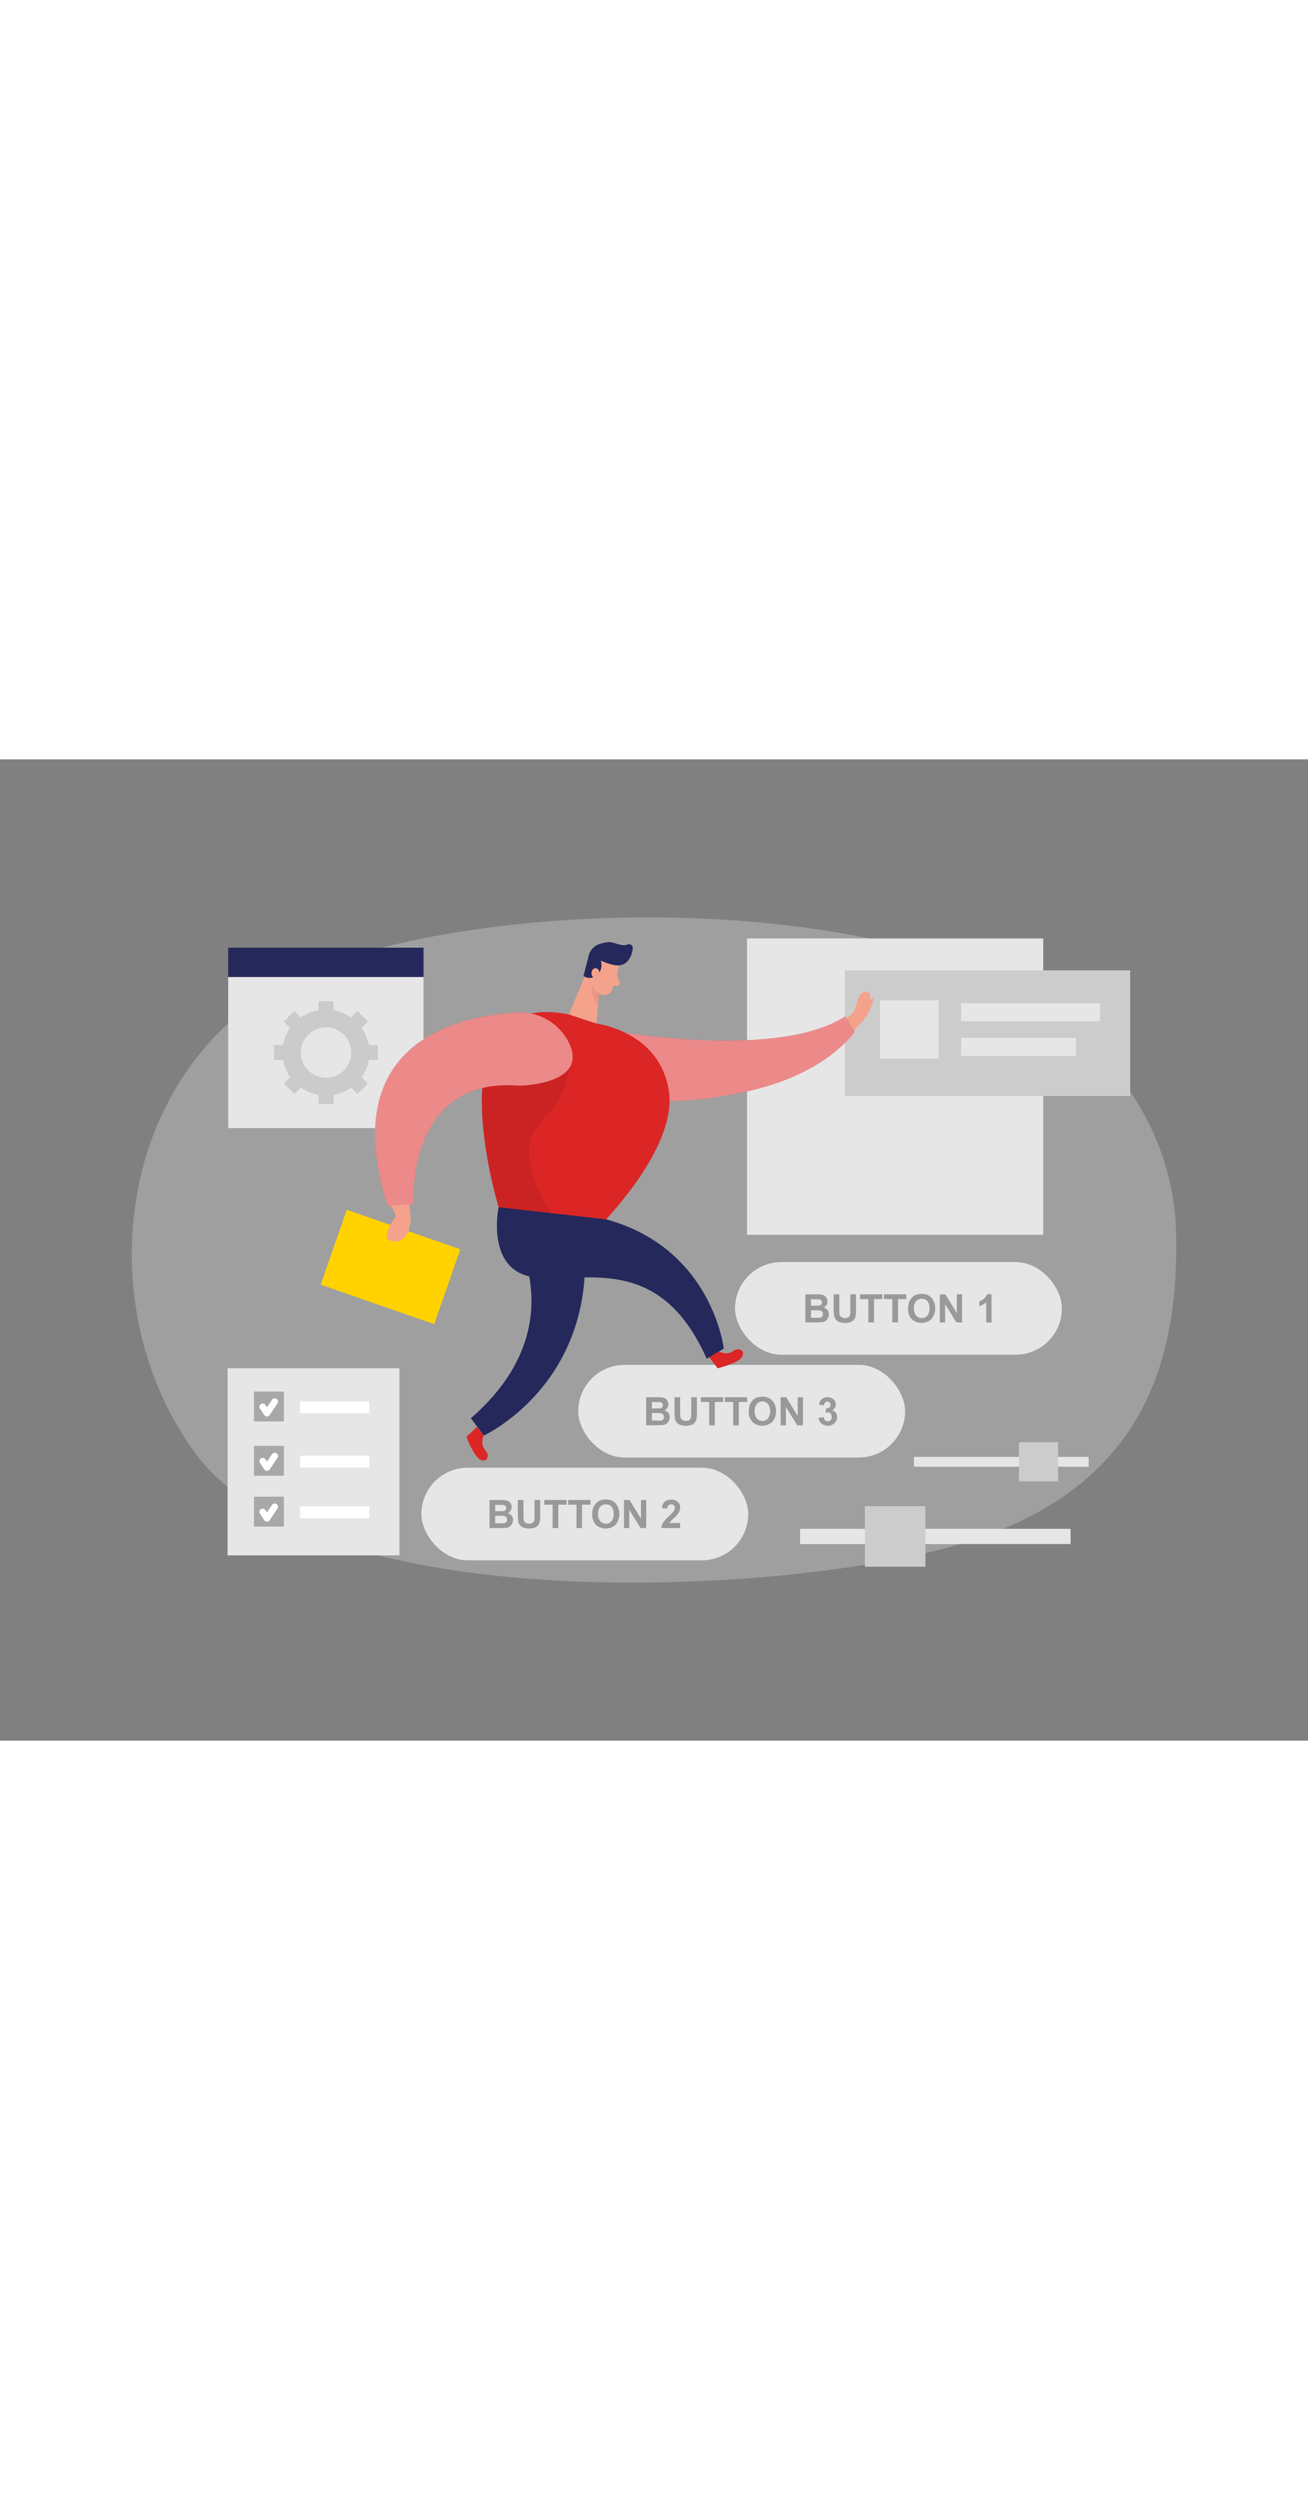 <svg id="Layer_1" data-name="Layer 1" xmlns="http://www.w3.org/2000/svg" viewBox="0 0 400 300" data-imageid="user-interface-two-color-7ec0d" imageName="User interface" class="illustrations_image" style="width: 157px;"><rect x="0" y="0" width="400" height="300" fill="#808080" stroke="none"/><title>_</title><path d="M293.49,62.14c33.41,11.29,65.23,42.31,66.17,82.38s-10.15,80.9-71,96.76c-57.2,14.89-193,20.35-229.15-29.44C25.37,164.91,36.25,88.67,95.91,64.26,137.73,47.15,228.23,40.08,293.49,62.14Z" fill="#e6e6e6" opacity="0.3"/><rect x="69.78" y="66.52" width="59.74" height="46.2" fill="#e6e6e6"/><rect x="69.78" y="57.57" width="59.74" height="8.95" fill="#24285b"/><g opacity="0.12"><path d="M97.34,102.56A13.55,13.55,0,0,1,92,100.34c-.53.55-1.06,1.09-1.57,1.65-.26.29-.44.26-.7,0-.85-.87-1.72-1.73-2.6-2.58-.25-.25-.22-.4,0-.63.54-.53,1.06-1.09,1.56-1.6-.44-.87-.94-1.73-1.33-2.63a17,17,0,0,1-.71-2.3c-.07-.29-.18-.37-.45-.36-.66,0-1.33,0-2,0-.32,0-.42-.12-.42-.43,0-1.23,0-2.47,0-3.71,0-.32.12-.43.43-.42.68,0,1.35,0,2,0,.13,0,.34-.13.36-.23a13.55,13.55,0,0,1,2.17-5c-.55-.55-1.09-1.1-1.66-1.62-.25-.24-.24-.39,0-.63.89-.86,1.76-1.73,2.63-2.61.24-.24.41-.23.64,0,.51.56,1,1.1,1.58,1.66.4-.25.74-.46,1.09-.66A12.53,12.53,0,0,1,97,76.77c.29,0,.4-.15.39-.47,0-.65,0-1.29,0-1.94,0-.31.1-.43.43-.43,1.25,0,2.5,0,3.74,0,.35,0,.45.14.45.46,0,.75,0,1.49,0,2.29a13.64,13.64,0,0,1,5.35,2.22c.54-.56,1.07-1.1,1.59-1.66.24-.27.42-.25.67,0,.85.87,1.72,1.74,2.6,2.58.27.26.24.42,0,.66-.54.52-1.06,1.06-1.62,1.62.14.22.3.46.44.7a12.19,12.19,0,0,1,1.65,4.14c.07.36.22.42.54.41.62,0,1.24,0,1.86,0,.34,0,.49.1.48.46,0,1.21,0,2.42,0,3.62,0,.36-.11.49-.47.48-.67,0-1.35,0-2,0a.46.46,0,0,0-.34.26,13.41,13.41,0,0,1-2.15,5c.54.54,1.06,1.09,1.61,1.61.27.25.3.42,0,.69-.88.84-1.74,1.71-2.6,2.57-.23.24-.4.26-.63,0-.52-.56-1-1.1-1.6-1.67a13.86,13.86,0,0,1-5.35,2.21c0,.78,0,1.52,0,2.27,0,.34-.09.49-.46.49-1.23,0-2.47,0-3.71,0-.37,0-.46-.15-.45-.48C97.35,104.08,97.34,103.34,97.34,102.56Zm2.34-20.63a7.7,7.7,0,1,0,7.74,7.71A7.72,7.72,0,0,0,99.68,81.93Z"/></g><rect x="228.44" y="54.75" width="90.59" height="90.59" fill="#e6e6e6"/><rect x="258.36" y="64.5" width="87.25" height="38.4" fill="#ccc"/><rect x="128.87" y="216.55" width="99.95" height="28.32" rx="14.16" fill="#e6e6e6"/><rect x="176.83" y="185.12" width="99.95" height="28.32" rx="14.16" fill="#e6e6e6"/><rect x="224.79" y="153.69" width="99.95" height="28.32" rx="14.16" fill="#e6e6e6"/><rect x="69.59" y="186.14" width="52.56" height="57.22" fill="#e6e6e6"/><rect x="77.67" y="193.27" width="9.14" height="9.14" fill="#a8a8a8"/><polyline points="80.33 197.93 81.64 199.89 84.01 196.36" fill="none" stroke="#fff" stroke-linecap="round" stroke-linejoin="round" stroke-width="2"/><rect x="91.79" y="196.26" width="21.17" height="3.63" fill="#fff"/><rect x="77.67" y="209.88" width="9.14" height="9.14" fill="#a8a8a8"/><polyline points="80.33 214.54 81.64 216.51 84.01 212.98" fill="none" stroke="#fff" stroke-linecap="round" stroke-linejoin="round" stroke-width="2"/><rect x="91.79" y="212.88" width="21.17" height="3.63" fill="#fff"/><rect x="77.67" y="225.41" width="9.14" height="9.14" fill="#a8a8a8"/><polyline points="80.33 230.07 81.64 232.04 84.01 228.5" fill="none" stroke="#fff" stroke-linecap="round" stroke-linejoin="round" stroke-width="2"/><rect x="91.79" y="228.4" width="21.17" height="3.63" fill="#fff"/><path d="M257.1,80.19a23.47,23.47,0,0,0,3.68-2.59c.62-.79,1.66-5,2.49-5.86s2.51-.8,2.72-.08a6.6,6.6,0,0,1,.07,2s.93-1.13,1-.62a12.78,12.78,0,0,1-2.59,6.09c-2,2.52-5.41,6-5.41,6Z" fill="#f4a28c"/><rect x="101.03" y="143.06" width="36.77" height="24.25" transform="translate(57.65 -30.63) rotate(19.19)" fill="#ffd200"/><path d="M191.32,83.6s47.28,7.91,67.11-5l2.93,4.64s-8.13,12.42-31.28,17.87-36.57,2.72-36.57,2.72Z" fill="#dc2626" class="target-color"/><path d="M191.32,83.6s47.28,7.91,67.11-5l2.93,4.64s-8.13,12.42-31.28,17.87-36.57,2.72-36.57,2.72Z" fill="#fff" opacity="0.46"/><path d="M147.89,206.73s-1.13,2.62.49,4.42.47,4-1.54,2.93-4.19-6.93-4.19-6.93l3.18-3.09Z" fill="#dc2626" class="target-color"/><path d="M219.66,180.93s2.46,1.42,4.45,0,4,0,2.72,1.87-7.36,3.36-7.36,3.36l-2.7-3.52Z" fill="#dc2626" class="target-color"/><path d="M189.25,63a30.58,30.58,0,0,1-2.28,7.8,2.45,2.45,0,0,1-3.33,1,5.43,5.43,0,0,1-3.18-5l-.42-4.5a4.39,4.39,0,0,1,3-4.11C186.16,57,189.84,60.06,189.25,63Z" fill="#f4a28c"/><polygon points="180.12 63.17 173.97 77.98 182.38 80.78 183.47 68.88 180.12 63.17" fill="#f4a28c"/><path d="M188,62.91a19.93,19.93,0,0,1-4.3-1.39,4.07,4.07,0,0,1-1.05,4.35,3.33,3.33,0,0,1-4.21.35L180,60.13a5,5,0,0,1,3.5-3.73,16.46,16.46,0,0,1,2.28-.51c1.92-.28,4.22,1.51,6.08.7a1.18,1.18,0,0,1,1.64,1.19c-.17,1.92-1.2,4.77-4,5.18A4.56,4.56,0,0,1,188,62.91Z" fill="#24285b"/><path d="M183.21,65.85s.41-1.84-1-2-2,2.47-.2,3.16Z" fill="#f4a28c"/><path d="M188.63,66l.89,2.15a.78.78,0,0,1-.76,1.08l-1.91-.1Z" fill="#f4a28c"/><path d="M183.34,71.5A5.82,5.82,0,0,1,181,69.17s-.57,2.88,1.89,6.44Z" fill="#ce8172" opacity="0.31"/><path d="M174,78l5.72,1.9a36.59,36.59,0,0,0,4.25,1.17c4.6,1,18,5,20.54,20,3.08,18.2-22.37,42.92-22.37,42.92l-29.63-7S131.6,69.42,174,78Z" fill="#dc2626" class="target-color"/><path d="M152.48,136.92s-4,18.81,10.2,21.31,38.57-8.58,53.43,25l5.23-3.08s-3.47-30.66-36-39.54Z" fill="#24285b"/><path d="M157.16,145.12S175.65,174,144,201.42l3.94,5.31s34.08-15.61,30.77-59.12Z" fill="#24285b"/><path d="M174,94.44s.14,7.43-8.93,16.94,3.59,27.34,3.59,27.34l-16.14-1.8s-6.26-22.09-5-36.45,25.69-6,25.69-6Z" opacity="0.08"/><path d="M157.84,77.4c-17.83,1.07-55.19,9.11-39.28,59.19l7.89-.7S124.11,98.21,157,99.66a28.23,28.23,0,0,0,3.68,0c5.49-.46,18.61-2.68,13.13-13.37A16.71,16.71,0,0,0,157.84,77.4Z" fill="#dc2626" class="target-color"/><path d="M157.84,77.4c-17.83,1.07-55.19,9.11-39.28,59.19l7.89-.7S124.11,98.21,157,99.66a28.23,28.23,0,0,0,3.68,0c5.49-.46,18.61-2.68,13.13-13.37A16.71,16.71,0,0,0,157.84,77.4Z" fill="#fff" opacity="0.46"/><path d="M125.05,136a14.25,14.25,0,0,1,0,7.68c-1.23,3.57-3.84,4.44-6.13,3.23s2.18-7.24,2.18-7.24l-1.43-3.2Z" fill="#f4a28c"/><path d="M246.29,163.55h3.43a9.33,9.33,0,0,1,1.52.09,2.2,2.2,0,0,1,.9.35,2.3,2.3,0,0,1,.66.72,2,2,0,0,1,.26,1,2,2,0,0,1-.33,1.1,2,2,0,0,1-.88.76,2.21,2.21,0,0,1,1.21.78,2.08,2.08,0,0,1,.42,1.29,2.58,2.58,0,0,1-.27,1.14,2.32,2.32,0,0,1-.74.89,2.51,2.51,0,0,1-1.17.4c-.29,0-1,.06-2.09.06h-2.92ZM248,165v2h1.14q1,0,1.26,0a1.19,1.19,0,0,0,.7-.31.9.9,0,0,0,.25-.67,1,1,0,0,0-.22-.65,1,1,0,0,0-.65-.3c-.17,0-.67,0-1.48,0Zm0,3.42v2.3h1.61a7,7,0,0,0,1.19-.06,1.09,1.09,0,0,0,.63-.34,1.05,1.05,0,0,0,.24-.73,1.09,1.09,0,0,0-.19-.66,1,1,0,0,0-.54-.39,6.07,6.07,0,0,0-1.54-.12Z" fill="#999"/><path d="M254.93,163.55h1.74v4.66a10.36,10.36,0,0,0,.06,1.43,1.45,1.45,0,0,0,.53.85,1.87,1.87,0,0,0,1.15.32,1.75,1.75,0,0,0,1.11-.3,1.21,1.21,0,0,0,.45-.75,9.56,9.56,0,0,0,.08-1.45v-4.76h1.73v4.51a11.11,11.11,0,0,1-.14,2.19,2.36,2.36,0,0,1-.51,1.08,2.76,2.76,0,0,1-1,.7,4.45,4.45,0,0,1-1.65.26,4.9,4.9,0,0,1-1.86-.28,2.71,2.71,0,0,1-1-.74,2.37,2.37,0,0,1-.49-1,10.55,10.55,0,0,1-.17-2.17Z" fill="#999"/><path d="M265.55,172.14V165H263v-1.46h6.82V165h-2.54v7.13Z" fill="#999"/><path d="M272.88,172.14V165h-2.55v-1.46h6.82V165h-2.54v7.13Z" fill="#999"/><path d="M277.7,167.9a5.47,5.47,0,0,1,.4-2.2,3.91,3.91,0,0,1,.8-1.18,3.05,3.05,0,0,1,1.11-.77,4.63,4.63,0,0,1,1.85-.34,4.06,4.06,0,0,1,3,1.17,5.26,5.26,0,0,1,0,6.53,4.51,4.51,0,0,1-6.07,0A4.41,4.41,0,0,1,277.7,167.9Zm1.79-.06a3.21,3.21,0,0,0,.68,2.21,2.15,2.15,0,0,0,1.71.76,2.18,2.18,0,0,0,1.7-.75,3.31,3.31,0,0,0,.66-2.24,3.21,3.21,0,0,0-.64-2.2,2.4,2.4,0,0,0-3.45,0A3.24,3.24,0,0,0,279.49,167.84Z" fill="#999"/><path d="M287.41,172.14v-8.59h1.68l3.52,5.74v-5.74h1.61v8.59h-1.74l-3.46-5.6v5.6Z" fill="#999"/><path d="M303.24,172.14h-1.65v-6.2a5.73,5.73,0,0,1-2.12,1.25v-1.5a4.88,4.88,0,0,0,1.4-.8,3,3,0,0,0,1-1.37h1.34Z" fill="#999"/><path d="M149.7,226.42h3.43a11,11,0,0,1,1.52.08,2.24,2.24,0,0,1,.9.36,2.37,2.37,0,0,1,.66.71,2,2,0,0,1,.26,1,2.08,2.08,0,0,1-.32,1.11,2,2,0,0,1-.88.75,2.34,2.34,0,0,1,1.2.78,2.09,2.09,0,0,1,.42,1.3,2.58,2.58,0,0,1-.27,1.14,2.28,2.28,0,0,1-.74.88,2.47,2.47,0,0,1-1.17.41c-.28,0-1,.05-2.09.06H149.7Zm1.73,1.43v2h1.14q1,0,1.26,0a1.1,1.1,0,0,0,.7-.3,1,1,0,0,0,0-1.32.93.93,0,0,0-.65-.3c-.17,0-.66,0-1.48,0Zm0,3.41v2.3H153a8.92,8.92,0,0,0,1.19-.05,1,1,0,0,0,.87-1.07,1.09,1.09,0,0,0-.19-.66,1,1,0,0,0-.54-.39,5.43,5.43,0,0,0-1.54-.13Z" fill="#999"/><path d="M158.35,226.42h1.73v4.65a8.56,8.56,0,0,0,.07,1.44,1.35,1.35,0,0,0,.53.84,2.22,2.22,0,0,0,2.26,0,1.19,1.19,0,0,0,.45-.74,10,10,0,0,0,.07-1.46v-4.75h1.74v4.51a12,12,0,0,1-.14,2.19,2.39,2.39,0,0,1-1.53,1.77,4.35,4.35,0,0,1-1.66.26,4.71,4.71,0,0,1-1.86-.28,2.71,2.71,0,0,1-1-.74,2.44,2.44,0,0,1-.48-.95,10,10,0,0,1-.17-2.18Z" fill="#999"/><path d="M169,235v-7.14h-2.55v-1.45h6.83v1.45h-2.55V235Z" fill="#999"/><path d="M176.29,235v-7.14h-2.55v-1.45h6.83v1.45H178V235Z" fill="#999"/><path d="M181.12,230.77a5.53,5.53,0,0,1,.39-2.21,3.91,3.91,0,0,1,.8-1.18,3.53,3.53,0,0,1,1.11-.77,4.63,4.63,0,0,1,1.85-.34,4,4,0,0,1,3,1.18,5.26,5.26,0,0,1,0,6.53,4.54,4.54,0,0,1-6.07,0A4.42,4.42,0,0,1,181.12,230.77Zm1.78-.06a3.21,3.21,0,0,0,.68,2.21,2.2,2.2,0,0,0,1.71.75,2.17,2.17,0,0,0,1.7-.75,3.28,3.28,0,0,0,.67-2.24,3.23,3.23,0,0,0-.65-2.2,2.39,2.39,0,0,0-3.45,0A3.24,3.24,0,0,0,182.9,230.71Z" fill="#999"/><path d="M190.82,235v-8.59h1.69l3.51,5.73v-5.73h1.61V235h-1.74l-3.46-5.6V235Z" fill="#999"/><path d="M208,233.48V235h-5.77a4,4,0,0,1,.56-1.65,11.28,11.28,0,0,1,1.85-2.06,12.77,12.77,0,0,0,1.37-1.4,1.88,1.88,0,0,0,.34-1,1,1,0,0,0-1.12-1.14,1.1,1.1,0,0,0-.82.31,1.61,1.61,0,0,0-.35,1l-1.64-.16a2.74,2.74,0,0,1,.92-2,3.12,3.12,0,0,1,1.93-.59,2.78,2.78,0,0,1,2,.69,2.23,2.23,0,0,1,.73,1.7,3,3,0,0,1-.21,1.11,4.7,4.7,0,0,1-.66,1.1,10.47,10.47,0,0,1-1.08,1.09c-.52.48-.84.8-1,1a3.18,3.18,0,0,0-.34.46Z" fill="#999"/><path d="M197.61,195h3.44a9.75,9.75,0,0,1,1.52.08,2.41,2.41,0,0,1,.89.35,2.08,2.08,0,0,1,.66.72,2,2,0,0,1-.06,2.11,2,2,0,0,1-.88.76,2.29,2.29,0,0,1,1.21.78,2.09,2.09,0,0,1,.42,1.3,2.39,2.39,0,0,1-.28,1.13,2.32,2.32,0,0,1-.74.89,2.43,2.43,0,0,1-1.16.41c-.29,0-1,0-2.09.06h-2.93Zm1.74,1.43v2h1.13q1,0,1.26,0a1.11,1.11,0,0,0,.7-.31.9.9,0,0,0,.26-.67,1,1,0,0,0-.22-.64,1,1,0,0,0-.66-.31c-.17,0-.66,0-1.48,0Zm0,3.41v2.3H201a8.81,8.81,0,0,0,1.19,0,1.1,1.1,0,0,0,.63-.35A1.05,1.05,0,0,0,203,201a1,1,0,0,0-.73-1.05,5.92,5.92,0,0,0-1.53-.12Z" fill="#999"/><path d="M206.26,195H208v4.65a9.7,9.7,0,0,0,.07,1.43,1.37,1.37,0,0,0,.53.85,1.86,1.86,0,0,0,1.14.32,1.76,1.76,0,0,0,1.12-.3,1.19,1.19,0,0,0,.45-.74,9.72,9.72,0,0,0,.08-1.46V195h1.73v4.51a11.84,11.84,0,0,1-.14,2.18,2.37,2.37,0,0,1-.52,1.08,2.61,2.61,0,0,1-1,.7,4.45,4.45,0,0,1-1.65.26,4.8,4.8,0,0,1-1.87-.28,2.67,2.67,0,0,1-1-.74,2.34,2.34,0,0,1-.49-.95,10.73,10.73,0,0,1-.17-2.18Z" fill="#999"/><path d="M216.87,203.58v-7.14h-2.55V195h6.83v1.45h-2.54v7.14Z" fill="#999"/><path d="M224.2,203.58v-7.14h-2.55V195h6.83v1.45h-2.54v7.14Z" fill="#999"/><path d="M229,199.33a5.48,5.48,0,0,1,.39-2.2,4.1,4.1,0,0,1,.8-1.18,3.37,3.37,0,0,1,1.11-.77,4.66,4.66,0,0,1,1.85-.34,4,4,0,0,1,3,1.18,4.49,4.49,0,0,1,1.14,3.27,4.53,4.53,0,0,1-1.13,3.26,4.52,4.52,0,0,1-6.07,0A4.45,4.45,0,0,1,229,199.33Zm1.79-.06a3.24,3.24,0,0,0,.67,2.22,2.2,2.2,0,0,0,1.71.75,2.17,2.17,0,0,0,1.7-.75,4.06,4.06,0,0,0,0-4.44,2.17,2.17,0,0,0-1.72-.73,2.22,2.22,0,0,0-1.73.74A3.28,3.28,0,0,0,230.82,199.27Z" fill="#999"/><path d="M238.73,203.58V195h1.69l3.52,5.73V195h1.61v8.59h-1.74L240.34,198v5.61Z" fill="#999"/><path d="M250.29,201.3l1.6-.2a1.44,1.44,0,0,0,.41.93,1.1,1.1,0,0,0,.81.33A1.09,1.09,0,0,0,254,202a1.47,1.47,0,0,0,.35-1,1.41,1.41,0,0,0-.33-1,1.08,1.08,0,0,0-.82-.36,2.89,2.89,0,0,0-.75.12l.18-1.34a1.42,1.42,0,0,0,1-.29,1,1,0,0,0,.35-.82.9.9,0,0,0-.26-.69.93.93,0,0,0-.68-.26,1,1,0,0,0-.72.3,1.4,1.4,0,0,0-.37.85l-1.51-.26a3.31,3.31,0,0,1,.47-1.24,2.14,2.14,0,0,1,.89-.73,3,3,0,0,1,1.28-.27,2.58,2.58,0,0,1,1.95.77,2,2,0,0,1-.63,3.24,2,2,0,0,1,1.18.71A2.07,2.07,0,0,1,256,201a2.57,2.57,0,0,1-.83,1.92,2.8,2.8,0,0,1-2,.8,2.84,2.84,0,0,1-1.94-.67A2.68,2.68,0,0,1,250.29,201.3Z" fill="#999"/><rect x="269.14" y="73.66" width="17.85" height="17.85" fill="#e6e6e6"/><rect x="293.91" y="74.56" width="42.51" height="5.49" fill="#e6e6e6"/><rect x="293.91" y="85.15" width="35.11" height="5.49" fill="#e6e6e6"/><rect x="244.67" y="235.24" width="82.73" height="4.66" fill="#e6e6e6"/><rect x="264.48" y="228.31" width="18.52" height="18.52" fill="#ccc"/><rect x="279.49" y="213.25" width="53.44" height="3.01" fill="#e6e6e6"/><rect x="311.61" y="208.77" width="11.96" height="11.96" fill="#ccc"/></svg>